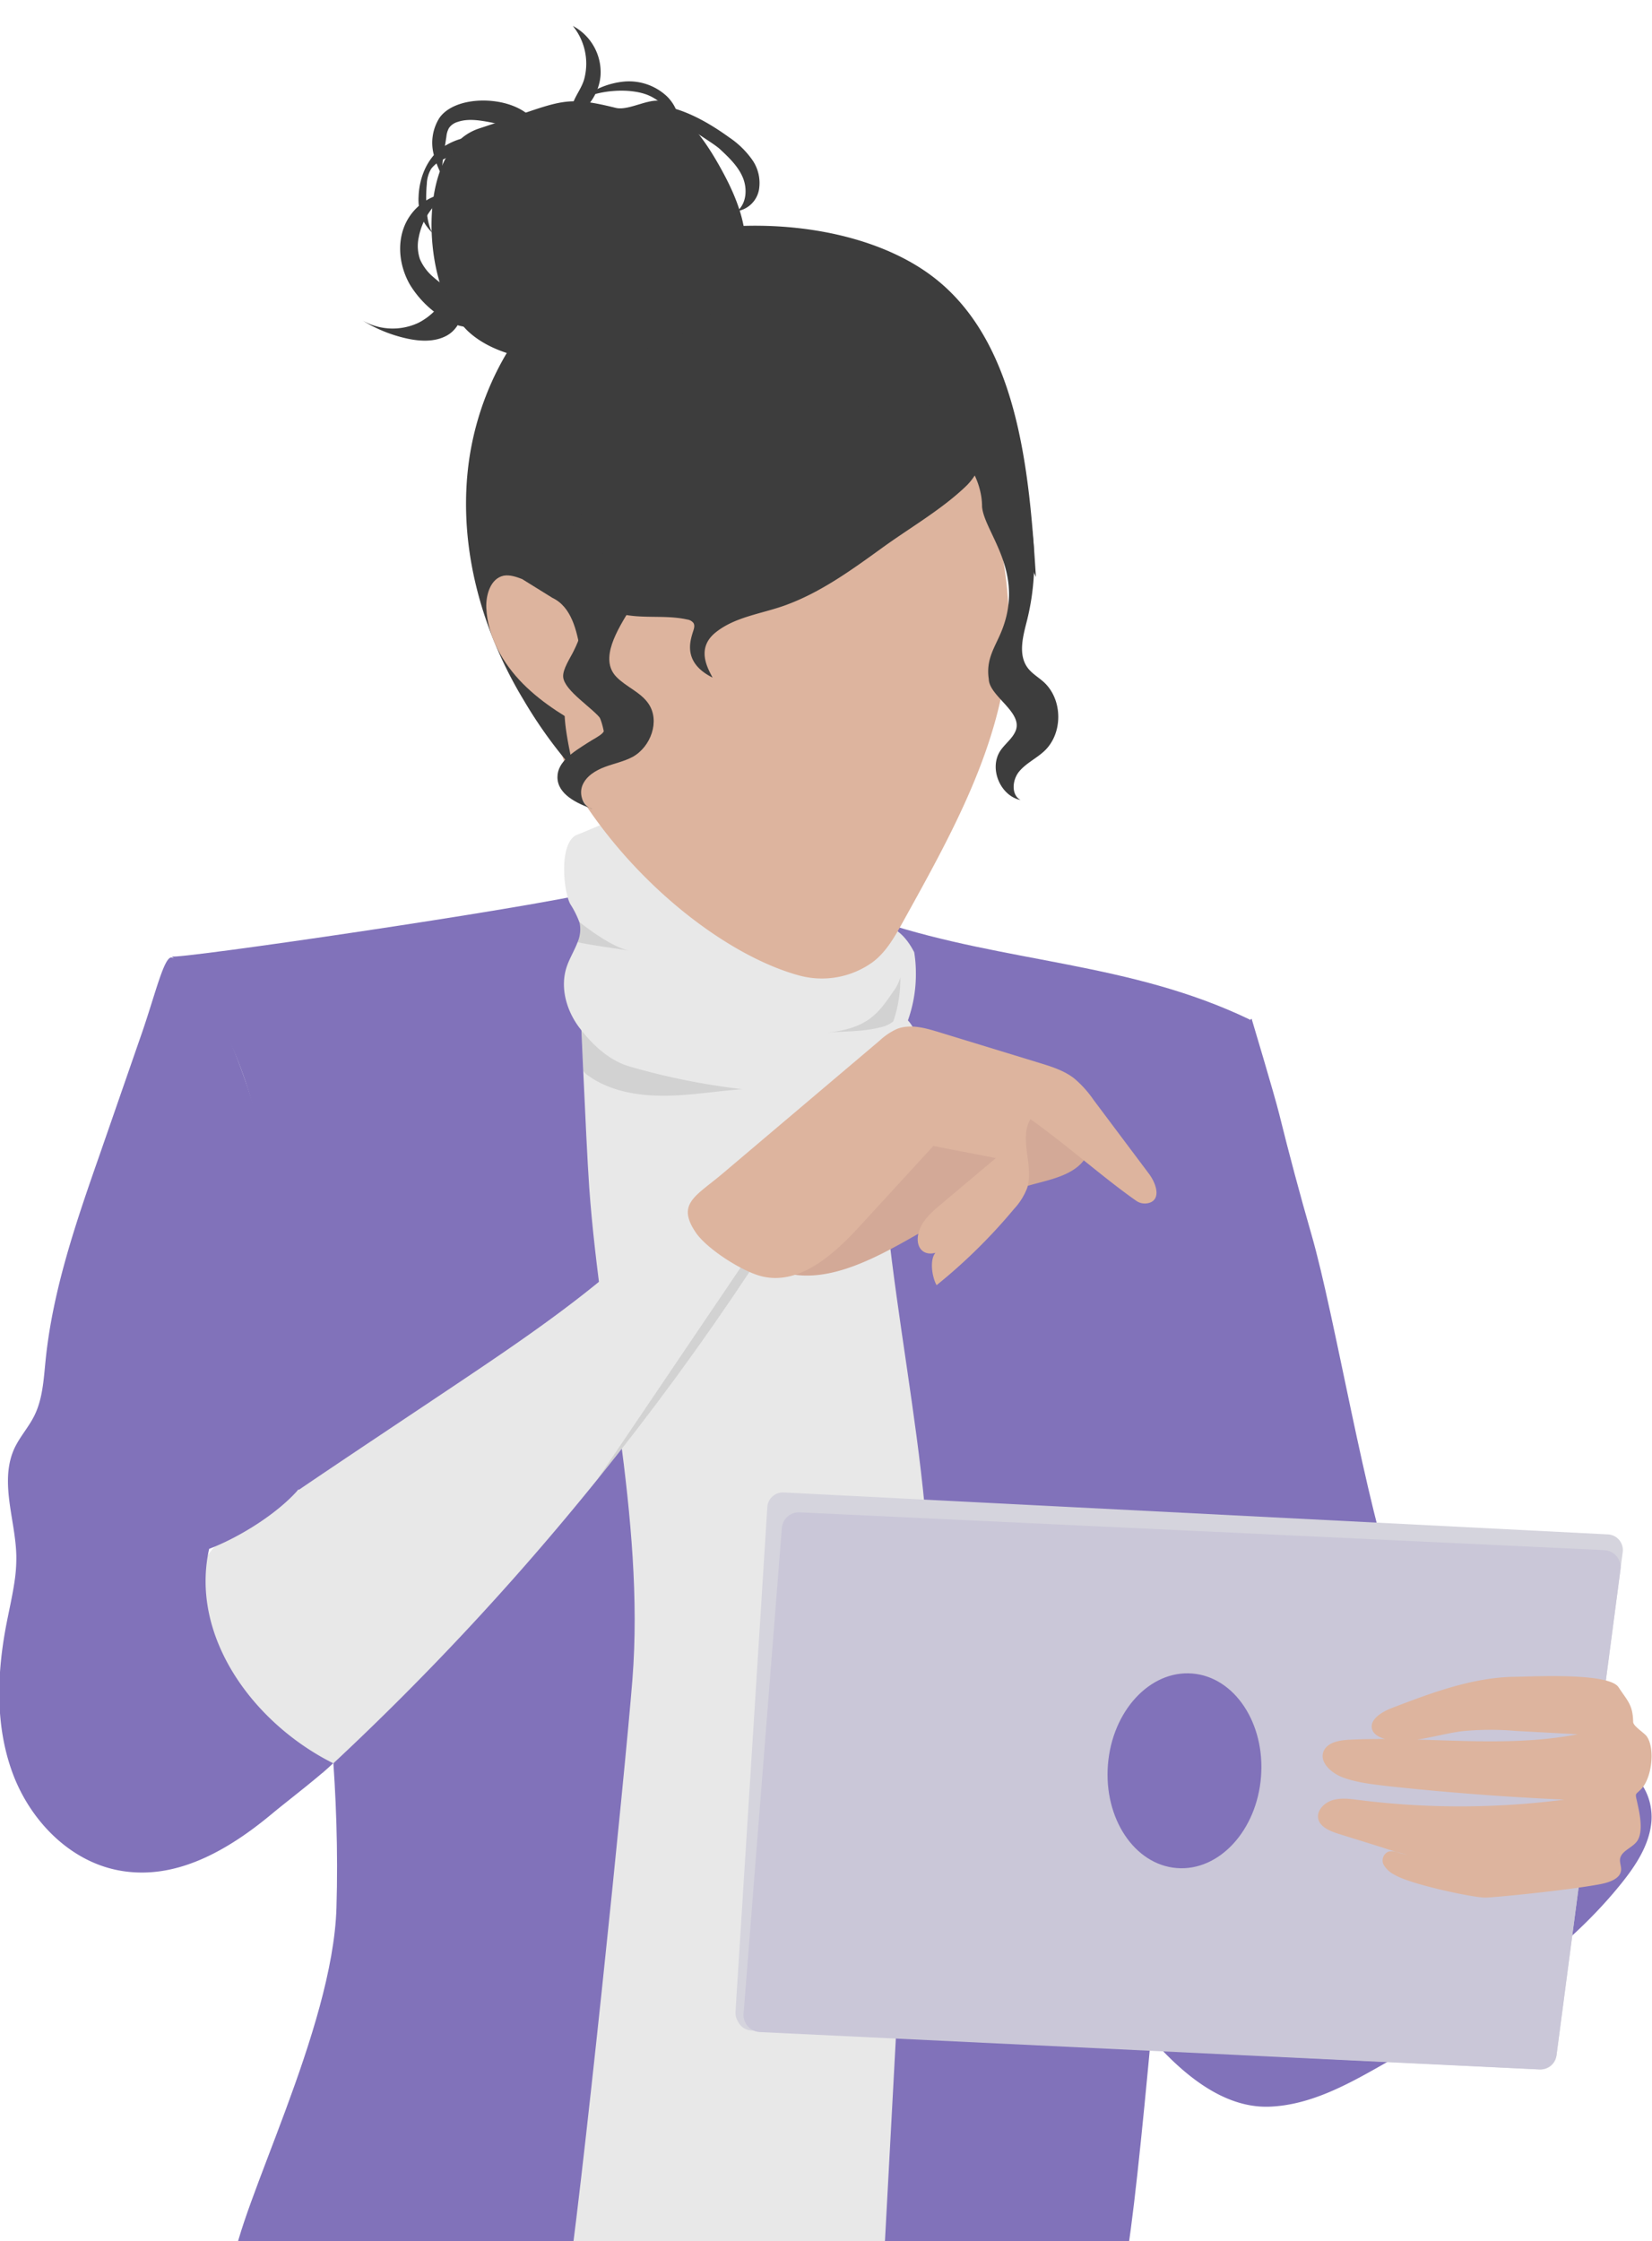 <svg id="Ebene_1" data-name="Ebene 1" xmlns="http://www.w3.org/2000/svg" viewBox="0 0 491 666"><defs><style>.cls-1{fill:#8172ba;}.cls-2{fill:#e8e8e8;}.cls-3{fill:#111011;opacity:0.1;}.cls-4{fill:#ddb49e;}.cls-5{fill:#3d3d3d;}.cls-6{fill:#d3a997;}.cls-7{fill:#d5d4dd;}.cls-8{fill:#cac7d8;}</style></defs><title>Zeichenfläche 1</title><path class="cls-1" d="M377.41,626.07c12-.49,22.92-6.46,33.33-12.38,26.07-14.8,52.42-30.66,71.18-54,4.21-5.25,8.11-11.14,8.86-17.83s-2.63-14.25-9-16.28a20,20,0,0,0-8.62-.27c-25.85,3.4-48.31,18.8-69.67,33.76l-34.28,24c-9.91,6.94-19.88,13.4-31.27,17.65C347.29,612.32,361.16,626.73,377.41,626.07Z"/><path class="cls-1" d="M51.07,284.24c15,14.76,22.87,36,26.88,56.06,4.14,20.64,4,41.88,5.5,62.87C86,438.51,102.05,499.42,100,567c-1.1,36.23-28.8,88.13-31,107,63.74,16.25,198.32,7.48,264,4,6.89-8.9,25.94-303.77,38.46-375-35.5-17.07-72-16.75-109.46-29-33.35-10.89-52-17.21-85-9C157.37,269.89,52.09,285.24,51.07,284.24Z"/><path class="cls-2" d="M262.05,323c0,.69,0,1.37-.08,2.06-1.64,50.39,17,111.65,14,162-1.76,29.72-5.75,58.31-8,88-.56,7.49-5.4,101.51-6,109-27.49-3.16-66.51,3.16-94,0,4.47-27,17.86-157.66,20-185,3.75-47.84-9.43-98.38-12.85-146.25-.49-6.91-1.24-22.76-1.77-34.46-.24-5.26-.44-9.68-.54-12.07-.05-1.22-.08-1.91-.08-1.91,1.06,0,6.67,3.52,19.78,5.75l3.79.6C211.51,313.09,262.05,321,262.05,323Z"/><path class="cls-3" d="M230.36,323.55a72.81,72.81,0,0,0-9.91.15c-6.07.46-12.14,1.38-18.21,1.77-9.4.61-19.39-.25-27.12-5.6a6.28,6.28,0,0,1-1.74-1.58c-.24-5.26-.44-9.68-.54-12.07l-.67-.87s0,0,0,0c.72-2.17,2.08-1.65,4.55-.93,6,1.76,12,3.7,18,5.71.54.18,1.09.36,1.62.55Q213.55,316.51,230.36,323.55Z"/><path class="cls-1" d="M415,472c.46,1.22-55.72-13.11-82.09-16.75,3.19.44,4.66-81.91,16.24-126.5,4-15.41,19.81-23.64,22.85-26,0,0,6.8,22.66,8.19,28.28q4.46,18,9.58,35.79C396.85,391.3,406,448.12,415,472Z"/><path class="cls-2" d="M266.72,322.92A10.68,10.68,0,0,1,262,325c-5.82,1.21-13.37-.73-19.08-.53a156.14,156.14,0,0,1-22.44-.8A203.8,203.8,0,0,1,187.32,317c-5.85-1.62-10.7-6-14.48-10.75l-.67-.87s0,0,0,0c-3.85-5.14-5.79-12-3.72-18.11.83-2.46,2.3-4.83,3.21-7.25a9.64,9.64,0,0,0,.68-5.37,3.55,3.55,0,0,0-.17-.66,27.36,27.36,0,0,0-2.68-5.32C167.4,264.77,166,250,171.7,248c3.46-1.22,18.93-8.63,22.3-7,13.56,6.59,23.2,31.55,37.25,37,13,5,30.75-14,40.47,5a38.16,38.16,0,0,1,.49,5.93A40.72,40.72,0,0,1,270,302.81l-.15.44C274.92,308.71,272.52,318.24,266.72,322.92Z"/><path class="cls-4" d="M268.09,115.25c-10.16-5.38-21.67-7.7-33.1-8.91-15.07-1.6-31.33-1.08-43.89,7.39-14.29,9.63-20.66,27.38-23.88,44.31-5.2,27.4-8.3,58.94,7.4,82,17.52,25.72,43.16,44.47,62.84,49.84a25.77,25.77,0,0,0,22.06-4.06c3.92-3,6.43-7.48,8.83-11.82,14.35-25.91,29.52-52.81,31.36-82.37C301.1,169.49,294.13,129,268.09,115.25Z"/><path class="cls-5" d="M155.74,208.22c-12.45-20.52-19.3-44.86-16.67-68.72s15.39-46.94,35.66-59.78c27.19-17.23,75.93-17.1,101.84,2s29.32,57.6,31.32,89.73c-7.4-15.72-7-27.88-23.69-32.61s-80.34-3.22-97.24,27.23c-10.65,19.18-4.44,32.45-7,54.24-.59-3.94-1.35-8.22-4.32-10.88-13.76-12.34-5.15,16.91-5.39,18.95A135.61,135.61,0,0,1,155.74,208.22Z"/><path class="cls-4" d="M155.17,172.08c-1.75-.66-3.62-1.32-5.46-1-3.89.81-5.35,5.66-5.17,9.63.4,8.52,4.9,16.46,10.91,22.51s13.46,10.45,21,14.5l-4-24.32c-1-6.08-2.66-13.08-8.24-15.71"/><path class="cls-2" d="M223.05,377.54q-21.31,32.2-45.62,62.28l0,0A816,816,0,0,1,95.89,527c-15.61-8.85-45.27-50.24-33.42-65.76,5.47-7.17,18.75-13.34,26.27-18.43,15-10.19,30.17-20.23,45.26-30.34,21.06-14.1,42.25-28.33,60.36-46.07,3.06-3,10.28-8.92,10.28-8.92,1.79.55,4,7.17,5.31,8.5,2.27,2.27,4.56,4.15,6.84,6C218.89,373.73,221,375.47,223.05,377.54Z"/><path class="cls-3" d="M223.05,377.54q-21.31,32.2-45.62,62.28l0,0,44.23-65.4C223.76,368.06,221.64,374.44,223.05,377.54Z"/><path class="cls-6" d="M280.69,362.34a132.29,132.29,0,0,1,27.77-10.75c5.61-1.47,12-3.12,14.64-8.3-6.73-9.66-16-19.62-27.73-19.5a29.17,29.17,0,0,0-10.21,2.27c-7.54,2.91-14.35,7.41-21.09,11.88-14.09,9.34-31.42,20.83-35.69,38.33C245.33,385.44,266.21,369.92,280.69,362.34Z"/><path class="cls-4" d="M261.41,309.28a19.16,19.16,0,0,1,5.22-3.51c3.92-1.51,8.31-.29,12.33.94l29.84,9.13c3.64,1.11,7.36,2.26,10.38,4.58a31.86,31.86,0,0,1,5.87,6.49l16.44,21.92c1.93,2.58,3.54,6.89.7,8.4a4.46,4.46,0,0,1-4.47-.36c-9.82-6.87-20.45-16.43-31.45-24.28-3.54,6,1.13,13.9-1,20.51a19.33,19.33,0,0,1-3.9,6.2,163.8,163.8,0,0,1-23,22.64c-1.36-2.39-2.13-7.54-.34-9.63-3.71,1-5.87-1.67-5.13-5.44s3.87-6.54,6.81-9l16.28-13.7-18.59-3.61L255.81,364.1c-7.8,8.54-18,17.89-29.26,15.24-5.8-1.36-16.36-8.1-19.72-13-5.91-8.7,0-10.83,8.11-17.72Z"/><path class="cls-1" d="M99,524c-4,3.93-13.42,11.09-17.91,14.82-2.86,2.39-5.81,4.68-8.85,6.76-11.43,7.83-24,12.84-37.28,10.21-14.57-2.89-26.14-15-31.27-29s-4.62-29.38-1.81-44c.9-4.66,2-9.31,2.61-14a46.41,46.41,0,0,0,.36-6.45c-.11-5.05-1.25-10.22-1.95-15.3-.78-5.75-1-11.37,1.36-16.56,1.59-3.43,4.21-6.29,5.9-9.67,2.56-5.09,2.82-11,3.4-16.65,2.13-20.9,9.07-41,16-60.82q6.36-18.33,12.72-36.66c4-11.65,6.61-22.86,8.86-22.1,12.75,4.25,27.15,48.69,30.12,68.25a701,701,0,0,1,8.14,89c-6.2,7.59-18.1,15-27.24,18.47C56.36,486.31,75.26,512.12,99,524Z"/><path class="cls-3" d="M171.65,280a9.64,9.64,0,0,0,.68-5.37,3.55,3.55,0,0,0-.17-.66c2,1.58,9.88,7.71,15.19,8.62C182.19,281.68,176.78,281.12,171.65,280Z"/><path class="cls-3" d="M267.59,290.57a38.21,38.21,0,0,1-2.1,13,9.49,9.49,0,0,1-4.05,1.79c-5.35,1.33-10.59,1.07-16,1.55,4.78-.42,9.69-1.53,13.48-4.47,2.67-2.07,4.61-4.91,6.5-7.69a12.81,12.81,0,0,0,2.16-4.24Z"/><path class="cls-5" d="M171.77,183c1.59,4.05.64,6.62-1.29,10.51-1,2.06-3.26,5.35-3.1,7.64.31,4.16,8.94,9.31,11.35,12.71,2.7,3.82-.3,4.45-4.23,7s-8.85,5.44-8.82,10.12c0,5,5.7,7.81,10.46,9.42-2.88-.56-4.16-4.38-3-7.09s3.91-4.37,6.67-5.4,5.7-1.61,8.27-3c5.37-3,8.13-10.64,4.69-15.74-2.33-3.47-6.65-5-9.56-8-5.2-5.34.33-14.06,4.22-20.41s5.36-10.9,11.72-14.77c7-4.24,14.3-8.39,22.41-9.27l-36-4.35c-8.08-1-14.12-2-16.49,6.84C166.93,167.09,168.84,175.62,171.77,183Z"/><path class="cls-5" d="M261.84,163.07c-8.92,6.45-18,13-28.34,16.77-7,2.57-15,3.41-20.84,8.14s-2.29,10.67-.87,13.39c-8.49-4.23-6.82-10.26-6-13.06.31-1.07.9-2.27.29-3.2a2.83,2.83,0,0,0-1.82-1c-7.73-1.74-16.32.52-23.4-3a5.83,5.83,0,0,1-2.35-1.87,6.36,6.36,0,0,1-.8-3.22c-.49-9.74,3.87-19.31,10.41-26.55s15.09-12.38,24-16.43c24.07-11,58.44-17.53,84.16-8.45-1.85,6.22-4.26,15.12-9.05,19.78C279.82,151.52,270.14,157,261.84,163.07Z"/><path class="cls-5" d="M215.2,51.83c-4.35-8.17-9.63-16.2-17.39-21.26-3.64-2.38-10.56,2.52-14.79,1.49-16.16-4-16.17-1.85-40.56,6.1-15.82,5.16-16.68,32.49-11,48.12a31.27,31.27,0,0,0,7.47,12c4.54,4.32,10.64,6.66,16.77,8,18.16,4,37.53-.43,52.68-11C224.91,83.77,224.41,69.1,215.2,51.83Z"/><path class="cls-5" d="M128.84,82.38a14.54,14.54,0,0,1-4-5.29,12.21,12.21,0,0,1-.37-6.65,19.42,19.42,0,0,1,9.06-12.95c-6,.14-11.37,4.5-13.47,10.06s-1.15,12,1.84,17.15a30.19,30.19,0,0,0,13.2,11.61c3.05,1.47,18.43,3.09,14.66-4.46-1.12-2.24-6.5-2.25-8.53-2.82A30.13,30.13,0,0,1,128.84,82.38Z"/><path class="cls-5" d="M214,44.34c2.65,2.48,5.37,5.06,6.77,8.4s1.12,7.69-1.65,10a7.88,7.88,0,0,0,6.43-6.21,12,12,0,0,0-2-9.07,26.47,26.47,0,0,0-6.81-6.62c-5.08-3.67-11-7.18-17.11-8.81C199.2,35.49,211.08,41.66,214,44.34Z"/><path class="cls-5" d="M130.56,35.11a13.85,13.85,0,0,0-1.69,10.63,28.09,28.09,0,0,0,4.72,9.92c-2.59-2.11-2.32-6.07-1.8-9.37l.89-5.73a6.43,6.43,0,0,1,.78-2.55A4.79,4.79,0,0,1,136,36.24c3.19-1.09,6.68-.47,10,.16,4.27.82,9.85,3,14.1,2.22C157.09,28.54,136.13,26.92,130.56,35.11Z"/><path class="cls-5" d="M170.25,7.7a15.59,15.59,0,0,1,8.25,14.62c-.35,5.07-3.67,10.56-8.48,12.19-1-4.22,2.71-7.26,3.69-11.29A17.75,17.75,0,0,0,170.25,7.7Z"/><path class="cls-5" d="M124.39,95.92a18,18,0,0,1-16.6-.65,42.24,42.24,0,0,0,13,5.3c4,.9,8.48,1.14,12.08-.88s5.76-7,3.6-10.5a15.28,15.28,0,0,0-3-3.55A18.83,18.83,0,0,1,124.39,95.92Z"/><path class="cls-5" d="M130.31,44.72c-3.81,3.42-5.72,8.6-5.9,13.7a14.85,14.85,0,0,0,1,6.37c1.32,3.14,4,5.44,6.72,7.57-3.44-1-4.8-5.07-5.19-8.62a44.44,44.44,0,0,1-.08-9.08,9.28,9.28,0,0,1,1.33-4.55,9.56,9.56,0,0,1,3.16-2.54,82.28,82.28,0,0,1,11.07-4.74C140.86,38.45,132.58,42.68,130.31,44.72Z"/><path class="cls-5" d="M192.72,28.32c5.23,2.23,9.16,7.78,8.55,13.44a12.55,12.55,0,0,0-3-13.08,16.47,16.47,0,0,0-13-4.42,23.68,23.68,0,0,0-12.65,5.37C177.84,26.74,187.23,26,192.72,28.32Z"/><path class="cls-7" d="M477.85,456,233,443.54a4.67,4.67,0,0,0-4.94,4.31L218.6,597.93a4.57,4.57,0,0,0,.49,2.35l.3.6a4.75,4.75,0,0,0,4,2.56L457.68,615a4.67,4.67,0,0,0,4.91-4l19.74-150h0A4.67,4.67,0,0,0,477.85,456Z"/><path class="cls-8" d="M476.74,460.68l-239-11.23a5.08,5.08,0,0,0-5.36,4.63L221,598.46a5.1,5.1,0,0,0,4.9,5.44L457.3,615a5.1,5.1,0,0,0,5.34-4.37l19-144.22A5.11,5.11,0,0,0,476.74,460.68Z"/><ellipse class="cls-1" cx="352.05" cy="526.25" rx="29" ry="22.82" transform="translate(-200.26 835.83) rotate(-85.49)"/><path class="cls-4" d="M450.57,498.31c-12.71.1-25,4.73-36.87,9.28-3.05,1.17-6.75,3.45-5.88,6.34.52,1.71,2.53,2.6,4.41,3,7.25,1.48,14.77-1.44,22.22-2.43a86,86,0,0,1,16-.1l18.45,1c-22.27,4.29-45.07.51-67.67,1.61-2.87.14-6.26.65-7.62,3-1.91,3.36,1.92,6.92,5.63,8.27,4.21,1.52,8.77,2,13.29,2.54q26.1,2.82,52.41,4a239.63,239.63,0,0,1-61.19.1c-2.55-.33-5.2-.69-7.68.06s-4.69,3-4.3,5.37c.44,2.58,3.5,3.83,6.15,4.67l12.86,4a83.26,83.26,0,0,0,13.1,3.33,76.86,76.86,0,0,0,14.16.37q13.07-.56,26.08-2.1c-6.76.85-36.94,3.46-48.57-.07a5,5,0,0,0-2.8-.3,2.85,2.85,0,0,0-1.56,3.84,7.69,7.69,0,0,0,3.39,3.12c4.86,2.86,23.28,6.74,26.82,6.73,2.61,0,25.1-2.24,34.28-4,2.6-.51,5.79-1.57,6.12-4,.17-1.21-.5-2.41-.27-3.61.45-2.35,3.75-3.22,5.11-5.27,2-3.05.48-9.1-.17-12-.5-2.26-.37-1.66,1.3-3.36,3.22-3.29,4.22-12.18,1.63-15.73-.73-1-4-3-4-4.23-.11-5.1-1.58-6.12-4.34-10.31C478.17,497,455.36,498.27,450.57,498.31Z"/><path class="cls-5" d="M291.88,150.54c.59,7.66,13.12,19.46,5.65,37.38-1.93,4.62-4.53,8.08-3.65,13.9.12,5.18,10.61,10,7.84,15.69-1,2.14-3.08,3.62-4.4,5.6-3.45,5.18-.07,13.39,6,14.65-2.85-1.55-2.47-6-.4-8.49s5.16-3.89,7.52-6.12c5.56-5.27,5.44-15.34-.25-20.48-1.58-1.42-3.49-2.5-4.76-4.21-2.94-4-1.35-9.49-.14-14.26a72.19,72.19,0,0,0-11.85-59.9,22,22,0,0,0-15.24,5.28C286,133,291.88,142.08,291.88,150.54Z"/></svg>